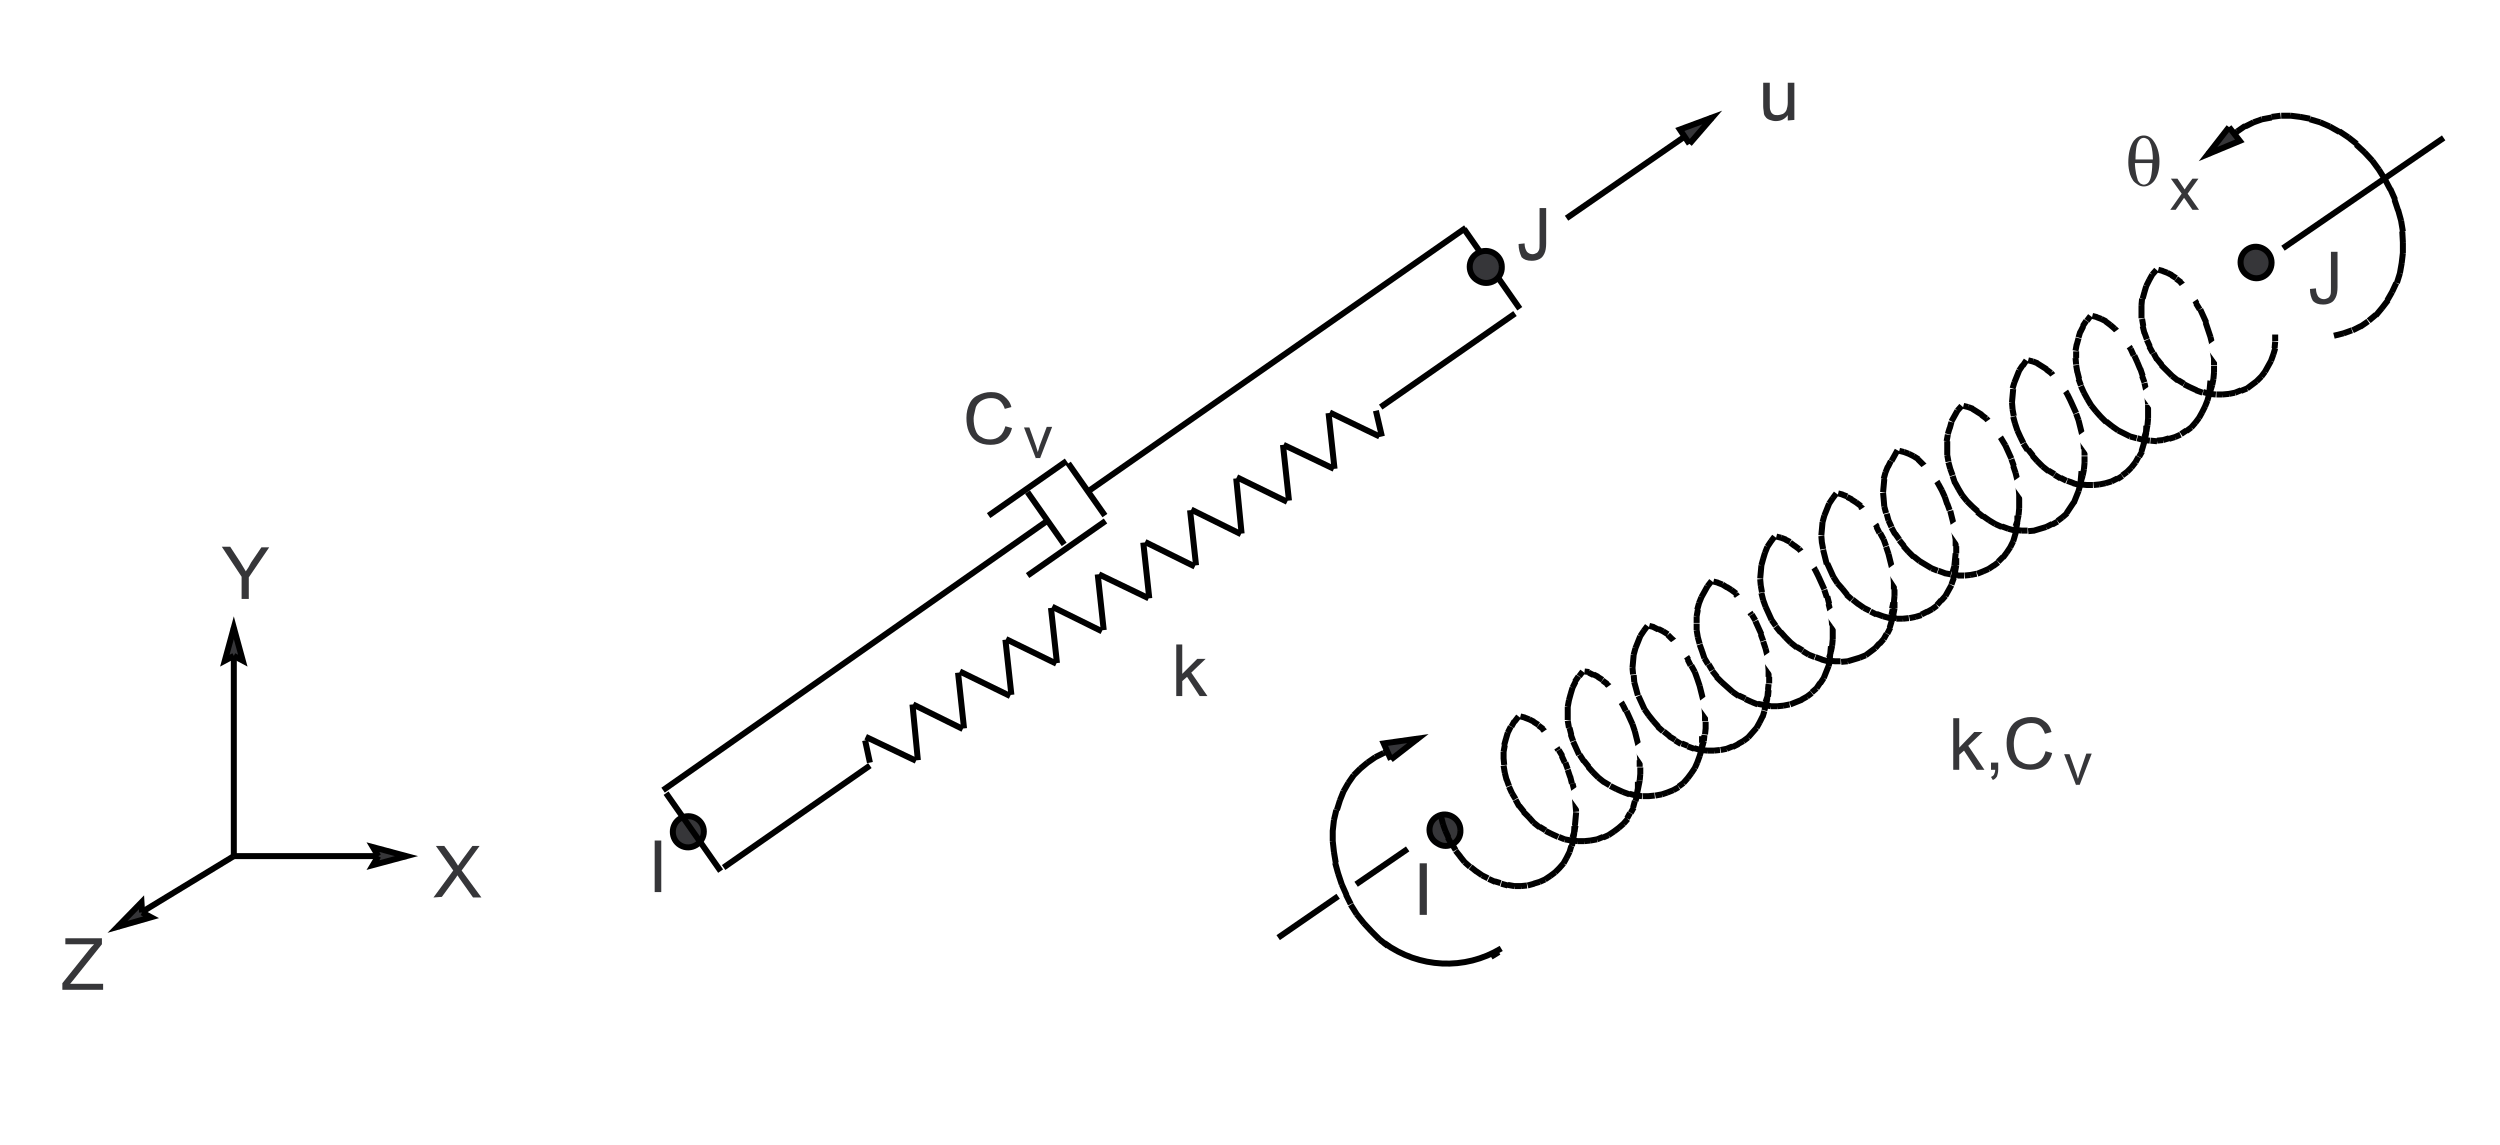 <?xml version="1.0" encoding="utf-8"?>
<!-- Generator: Adobe Illustrator 17.1.0, SVG Export Plug-In . SVG Version: 6.00 Build 0)  -->

<svg version="1.1" id="Layer_1" xmlns="http://www.w3.org/2000/svg" xmlns:xlink="http://www.w3.org/1999/xlink" x="0px" y="0px"
	 width="417px" height="191px" viewBox="97 301 417 191" enable-background="new 97 301 417 191" xml:space="preserve">
<g>
	<rect x="97" y="301" fill="#FFFFFF" width="417" height="191"/>
	<path fill="#363639" stroke="#000000" stroke-miterlimit="10" d="M214.4,439.7c0-2-2.2-3.2-3.9-2.2s-1.7,3.5,0,4.5
		S214.4,441.7,214.4,439.7"/>
	<path fill="none" stroke="#000000" stroke-miterlimit="10" d="M350.5,352.5l-9.3-13.3 M326.5,369.5l1,4.3 M303.3,380.6l8.4,4.1
		 M303.2,380.8l0.9,9.2 M295.7,386l8.3,4.1 M295.5,386.1l1,9.2 M288,391.4l8.3,4.1 M241.3,424.5l0.8,3.7 M318.8,369.8l8.3,4
		 M318.6,369.9l1,9.3 M311.1,375.2l8.4,4 M311,375.2l1,9.3 M272.5,402.2l8.3,4.1 M272.3,402.4l1,9.2 M264.8,407.6l8.4,4.1
		 M264.7,407.7l1,9.2 M257.1,413l8.4,4.1 M287.7,391.5l1,9.3 M280.3,396.8l8.3,4 M280.1,396.8l1,9.3 M241.4,423.9l8.4,4
		 M256.8,413.2l1,9.3 M249.3,418.5l8.3,4.1 M249.2,418.5l0.9,9.3 M242.1,428.7l-24.4,17 M349.7,353.3l-22.4,15.6"/>
	<path fill="#363639" stroke="#000000" stroke-miterlimit="10" d="M347.5,345.5c0-2-2.2-3.3-4-2.3s-1.8,3.6,0,4.6
		C345.3,348.9,347.6,347.6,347.5,345.5"/>
	<path fill="none" stroke="#000000" stroke-miterlimit="10" d="M271.5,388l-63.9,44.8 M341.5,339l-63.2,44.1 M274.9,377.9l-13,9.1
		 M281.3,387l-6.1-8.7 M281.4,387.9l-13,9.1 M274.5,391.8l-6.1-8.7 M217.2,446.3l-9.1-13"/>
	<path fill="#363639" stroke="#000000" stroke-miterlimit="10" d="M340.6,439.5c0-2-2.2-3.3-3.9-2.3c-1.7,1-1.7,3.5,0.1,4.5
		C338.5,442.8,340.7,441.5,340.6,439.5"/>
	<path fill="#363639" stroke="#000000" stroke-miterlimit="10" d="M475.9,344.8c0-2-2.2-3.3-3.9-2.3c-1.7,1-1.7,3.5,0,4.5
		C473.7,348.1,475.9,346.9,475.9,344.8"/>
	<path fill="none" stroke="#000000" stroke-miterlimit="10" d="M327.9,458.3c5.8,4.2,13.4,4.6,19.5,0.9 M337.4,437.3l0.3,1.2
		 M337.7,438.5l0.4,1.1 M338.1,439.6l0.5,1.1 M338.5,440.7l0.6,1.1 M339.2,441.8l0.6,1 M339.8,442.9l0.8,1 M340.5,443.8l0.8,1
		 M341.3,444.8l0.9,0.8 M342.3,445.6l1,0.8 M343.2,446.3l1,0.7 M344.2,447l1,0.5 M345.3,447.6l1.1,0.5 M346.3,448l1,0.3
		 M347.4,448.4l1.1,0.3 M348.5,448.6l1.1,0.2 M349.6,448.8h1.1 M350.7,448.8l1-0.1 M351.8,448.7l1.1-0.3 M352.8,448.4l1-0.3
		 M353.8,448.1l0.9-0.4 M354.7,447.7l0.9-0.6 M355.6,447.1l0.8-0.6 M356.4,446.5l0.8-0.8 M357.1,445.8l0.7-0.8 M357.8,445l0.5-0.9
		 M358.3,444.1l0.5-1 M358.8,443.1l0.3-1 M359.2,442.1l0.2-1.1 M359.4,441l0.2-1.1 M359.6,439.9v-1.1 M457,346l0.8,0.2 M457.7,346.2
		l0.8,0.3 M458.5,346.5l0.8,0.4 M459.2,346.9l0.8,0.5 M460,347.5l0.8,0.6 M460.7,348.1l0.7,0.7 M461.4,348.8l0.7,0.9 M462.1,349.7
		l0.7,0.9 M462.8,350.6l0.6,1 M463.3,351.6l0.6,1 M464,352.6l0.5,1.1 M464.5,353.7l0.5,1.1 M464.9,354.8l0.4,1.2 M465.3,356l0.4,1.2
		 M465.7,357.2l0.3,1.2 M465.9,358.4l0.2,1.2 M466.1,359.6l0.2,1.2 M466.3,360.8v1.1 M466.3,362v1.1 M466.3,363.1l-0.1,1.1
		 M466.2,364.2l-0.2,1 M466,365.2l-0.3,1 M456.7,346l-0.7,0.8 M456,346.8l-0.5,0.9 M455.5,347.7l-0.5,1 M455,348.7l-0.3,1
		 M454.7,349.7l-0.3,1.1 M454.3,350.8l-0.1,1.1 M454.2,351.9v1.2 M454.2,353v1.1 M454.3,354.2l0.2,1.2 M454.4,355.4l0.3,1.2
		 M454.7,356.5l0.4,1.1 M455.1,357.7l0.5,1.1 M455.5,358.8l0.6,1.1 M456.2,359.9l0.6,1.1 M456.8,360.9l0.8,1 M457.5,361.9l0.9,0.9
		 M458.4,362.8l0.9,0.9 M459.3,363.7l1,0.8 M460.3,364.4l1,0.6 M461.3,365.1l1,0.5 M462.3,365.6l1.1,0.5 M463.3,366.1l1.1,0.4
		 M464.5,366.4l1.1,0.3 M465.5,366.7l1.1,0.1 M466.7,366.8h1 M467.7,366.8l1.1-0.1 M468.8,366.7l1-0.2 M469.8,366.5l1-0.4
		 M470.8,366.2l1-0.4 M471.8,365.8l0.8-0.6 M472.6,365.2l0.8-0.6 M473.4,364.6l0.8-0.8 M474.2,363.8l0.6-0.8 M474.8,363l0.5-0.9
		 M475.3,362.1l0.5-0.9 M475.8,361.2l0.4-1.1 M476.2,360.1l0.3-1 M476.4,359.1l0.1-1.1 M476.5,357.9v-1.1 M446,353.7l0.8,0.2
		 M446.7,353.9l0.8,0.3 M447.5,354.2l0.8,0.4 M448.2,354.6l0.8,0.6 M449,355.2l0.7,0.6 M449.7,355.8l0.8,0.8 M450.5,356.5l0.7,0.8
		 M451.2,357.4l0.6,0.9 M451.8,358.3l0.6,0.9 M452.4,359.2l0.5,1.1 M453,360.3l0.5,1.1 M453.5,361.4l0.5,1.2 M454,362.5l0.4,1.2
		 M454.3,363.7l0.4,1.1 M454.7,364.9l0.3,1.3 M455,366.1l0.2,1.2 M455.2,367.3l0.1,1.1 M455.3,368.5v1.2 M455.3,369.7v1.1
		 M455.3,370.8l-0.1,1.1 M455.2,371.9l-0.2,1 M455,372.9l-0.3,1 M445.7,353.7l-0.6,0.8 M445,354.5l-0.6,0.9 M444.5,355.4l-0.5,1
		 M444,356.3l-0.3,1 M443.7,357.4l-0.3,1.1 M443.4,358.4l-0.2,1.1 M443.3,359.6v1.1 M443.2,360.7l0.1,1.1 M443.3,361.9l0.2,1.2
		 M443.5,363l0.3,1.2 M443.7,364.2l0.4,1.1 M444.1,365.4l0.5,1.1 M444.6,366.5l0.6,1.1 M445.2,367.6l0.6,1 M445.8,368.6l0.8,1
		 M446.6,369.6l0.8,0.9 M447.4,370.5l0.9,0.9 M448.3,371.3l1,0.8 M449.3,372.1l1,0.7 M450.3,372.8l1,0.5 M451.3,373.3l1,0.5
		 M452.3,373.8l1.1,0.3 M453.5,374.1l1.1,0.3 M454.5,374.4l1.1,0.1 M455.7,374.5l1.1,0.1 M456.8,374.5l1-0.1 M457.8,374.4l1-0.3
		 M458.8,374.2l1-0.3 M459.8,373.9l0.9-0.4 M460.8,373.4l0.9-0.6 M461.7,372.9l0.8-0.6 M462.5,372.3l0.7-0.8 M463.2,371.5l0.6-0.8
		 M463.8,370.7l0.5-0.9 M464.3,369.8l0.5-1 M464.8,368.8l0.4-1 M465.2,367.8l0.3-1.1 M465.5,366.7l0.1-1.1 M465.6,365.6l0.1-1.1
		 M435.3,361.1l0.8,0.2 M436.1,361.3l0.8,0.3 M436.8,361.6l0.8,0.5 M437.6,362.1l0.8,0.5 M438.3,362.6l0.8,0.6 M439.1,363.2l0.7,0.8
		 M439.8,364l0.7,0.8 M440.5,364.8l0.7,0.9 M441.2,365.7l0.6,1 M441.8,366.7l0.5,1 M442.3,367.7l0.5,1.1 M442.8,368.8l0.5,1.1
		 M443.3,370l0.4,1.1 M443.7,371.1l0.3,1.2 M444,372.3l0.3,1.2 M444.3,373.5l0.2,1.2 M444.5,374.7l0.1,1.2 M444.7,375.9v1.1
		 M444.7,377.1v1.1 M444.7,378.2l-0.1,1.1 M444.6,379.3l-0.2,1 M444.4,380.3l-0.3,1 M435,361.1l-0.6,0.9 M434.4,361.9l-0.6,0.9
		 M433.8,362.8l-0.4,1 M433.4,363.8l-0.4,1 M433,364.8l-0.3,1 M432.8,365.9l-0.1,1.1 M432.7,367l-0.1,1.1 M432.6,368.1l0.1,1.2
		 M432.7,369.3l0.2,1.1 M432.8,370.5l0.3,1.1 M433.1,371.6l0.4,1.2 M433.5,372.8l0.5,1.1 M434,373.9l0.5,1 M434.5,375l0.7,1.1
		 M435.3,376l0.8,1 M436,377l0.8,0.9 M436.8,377.9l0.9,0.9 M437.7,378.8l1,0.8 M438.7,379.5l1,0.6 M439.7,380.2l1,0.6 M440.7,380.7
		l1,0.5 M441.8,381.2l1.1,0.4 M442.8,381.6l1.1,0.3 M444,381.8l1.1,0.1 M445,381.9h1.1"/>
	<path fill="none" stroke="#000000" stroke-miterlimit="10" d="M446.2,381.9l1-0.1 M447.2,381.8l1-0.2 M448.2,381.6l1-0.3
		 M449.2,381.3l1-0.5 M450.2,380.9l0.8-0.5 M451,380.3l0.8-0.6 M451.8,379.7l0.7-0.7 M452.5,379l0.7-0.9 M453.2,378.1l0.5-0.9
		 M453.8,377.2l0.5-0.9 M454.2,376.3l0.3-1 M454.5,375.3l0.3-1.1 M454.8,374.2l0.2-1.1 M455,373.1V372 M424.5,368.7l0.8,0.2
		 M425.3,368.9l0.8,0.3 M426,369.2l0.8,0.5 M426.8,369.7l0.8,0.5 M427.5,370.2l0.8,0.6 M428.3,370.8l0.7,0.8 M429,371.6l0.7,0.8
		 M429.7,372.4l0.6,1 M430.3,373.3l0.6,1 M430.9,374.3l0.6,1 M431.5,375.3l0.5,1.1 M432,376.4l0.5,1.1 M432.5,377.6l0.4,1.1
		 M432.8,378.7l0.4,1.2 M433.2,379.9l0.3,1.2 M433.5,381.1l0.2,1.2 M433.7,382.3l0.1,1.2 M433.8,383.5v1.2 M433.8,384.7v1.1
		 M433.8,385.8l-0.1,1.1 M433.7,386.9l-0.2,1 M433.5,387.9l-0.3,0.9 M424.2,368.7l-0.7,0.8 M423.5,369.5l-0.5,0.9 M423,370.4
		l-0.5,0.9 M422.5,371.4l-0.3,1.1 M422.2,372.4l-0.3,1 M421.9,373.5l-0.2,1.1 M421.8,374.6v1.1 M421.8,375.7v1.2 M421.8,376.9
		l0.2,1.1 M422,378.1l0.3,1.1 M422.3,379.2l0.4,1.1 M422.7,380.4l0.4,1.2 M423.1,381.5l0.6,1.1 M423.7,382.6l0.6,1 M424.3,383.6
		l0.8,1 M425.1,384.6l0.9,0.9 M426,385.5l0.9,0.8 M426.8,386.4l1,0.8 M427.8,387.1l1,0.7 M428.8,387.8l1,0.6 M429.8,388.4l1.1,0.5
		 M430.9,388.8l1.1,0.4 M432,389.2l1.1,0.3 M433.1,389.4l1.1,0.1 M434.2,389.5h1 M435.3,389.6l1.1-0.1 M436.3,389.5l1-0.3
		 M437.3,389.2l1-0.3 M438.3,388.9l1-0.5 M439.3,388.5l0.9-0.5 M440.2,387.9l0.8-0.6 M441,387.3l0.8-0.7 M441.7,386.6l0.6-0.9
		 M442.3,385.7l0.6-0.9 M442.9,384.9l0.4-1 M443.3,383.9l0.4-1 M443.7,382.9l0.3-1.1 M444,381.8l0.1-1.1 M444.1,380.7l0.1-1.1
		 M413.8,376.2l0.8,0.2 M414.6,376.4l0.8,0.3 M415.4,376.7l0.8,0.4 M416.2,377.1l0.8,0.5 M416.9,377.6l0.7,0.7 M417.6,378.3l0.8,0.8
		 M418.3,379l0.7,0.8 M419,379.8l0.7,0.9 M419.7,380.7l0.6,1 M420.3,381.7l0.6,1.1 M420.9,382.8l0.5,1.1 M421.4,383.9l0.4,1.2
		 M421.8,385l0.4,1.1 M422.3,386.2l0.3,1.2 M422.6,387.4l0.3,1.2 M422.8,388.6l0.2,1.2 M423,389.8l0.2,1.2 M423.2,391v1.1
		 M423.3,392.1v1.2 M423.2,393.3l-0.1,1 M423.1,394.3l-0.1,1 M423,395.4l-0.3,1 M413.5,376.1L413,377 M413,377l-0.5,0.9
		 M412.4,377.9l-0.5,1 M411.9,378.8l-0.4,1 M411.5,379.8l-0.3,1.1 M411.3,380.9l-0.1,1.1 M411.2,382l-0.1,1.1 M411.1,383.2l0.1,1.1
		 M411.2,384.3l0.1,1.2 M411.3,385.5l0.3,1.1 M411.7,386.7l0.3,1.1 M412,387.8l0.5,1.1 M412.5,389l0.6,1.1 M413.1,390l0.7,1
		 M413.8,391.1l0.8,1 M414.5,392.1l0.8,0.9 M415.3,393l0.9,0.9 M416.2,393.8l1,0.8 M417.2,394.6l1,0.6 M418.2,395.2l1,0.6
		 M419.2,395.8l1,0.4 M420.3,396.2l1.1,0.4 M421.3,396.6l1.1,0.2 M422.5,396.8l1.1,0.1 M423.5,397h1.1 M424.7,397l1-0.1
		 M425.7,396.9l1-0.2 M426.8,396.7l1-0.4 M427.8,396.3l0.9-0.4 M428.7,395.9l0.9-0.6 M429.5,395.4l0.8-0.6 M430.3,394.7l0.8-0.8
		 M431.1,394l0.6-0.8 M431.7,393.2l0.6-0.9 M432.3,392.3l0.5-1 M432.8,391.3l0.3-1 M433.1,390.3l0.3-1.1 M433.3,389.2l0.2-1.1
		 M433.5,388.1V387 M403.6,383.3l0.8,0.2 M404.3,383.5l0.8,0.3 M405.1,383.9l0.8,0.4 M405.8,384.3l0.8,0.5 M406.6,384.8l0.8,0.6
		 M407.3,385.5l0.8,0.7 M408.1,386.2l0.7,0.9 M408.8,387l0.7,0.9 M409.5,387.9l0.6,1 M410,388.9l0.5,1 M410.6,389.9l0.6,1.1
		 M411.2,391l0.4,1.1 M411.6,392.2l0.4,1.2 M412,393.4l0.3,1.2 M412.3,394.6l0.3,1.2 M412.6,395.8l0.2,1.2 M412.8,397l0.1,1.2
		 M412.9,398.2v1.1 M413,399.3v1.1 M413,400.4l-0.1,1.1 M412.8,401.5l-0.2,1 M412.7,402.6l-0.2,1 M403.3,383.3l-0.6,0.8
		 M402.7,384.1l-0.6,0.9 M402.1,385l-0.4,1 M401.7,386l-0.4,1 M401.3,387l-0.3,1.1 M401,388.1l-0.1,1.1 M400.9,389.2l-0.1,1.1
		 M400.8,390.4l0.1,1.2 M400.9,391.5l0.2,1.1 M401.1,392.7l0.3,1.2 M401.4,393.9l0.3,1.2 M401.8,395l0.5,1.1 M402.3,396.1l0.5,1.1
		 M402.8,397.2l0.7,1.1 M403.5,398.3l0.8,0.9 M404.3,399.2l0.8,1 M405,400.2l0.9,0.8 M406,401l1,0.8 M406.9,401.7l1,0.7
		 M407.9,402.4l1,0.5 M409,403l1,0.5 M410,403.4l1.1,0.4 M411.1,403.8l1.1,0.3 M412.2,404l1.1,0.1 M413.3,404.2h1.1 M414.4,404.2
		l1-0.1 M415.5,404.1l1-0.2 M416.5,403.9l1-0.3 M417.5,403.5l1-0.5 M418.4,403.1l0.9-0.5 M419.3,402.6l0.8-0.6 M420.1,401.9l0.7-0.8
		 M420.8,401.2l0.7-0.8 M421.5,400.4l0.5-0.9 M422,399.5l0.5-0.9 M422.5,398.5l0.4-1.1 M422.8,397.5l0.3-1 M423.1,396.4l0.2-1.1
		 M423.3,395.3v-1.2 M393.3,390.5l0.8,0.2 M394.1,390.7l0.8,0.3 M394.8,391l0.8,0.4"/>
	<path fill="none" stroke="#000000" stroke-miterlimit="10" d="M395.6,391.5l0.8,0.6 M396.3,392l0.8,0.6 M397.1,392.6l0.7,0.8
		 M397.8,393.4l0.7,0.8 M398.5,394.2l0.7,0.9 M399.2,395.1l0.6,1 M399.8,396.1l0.5,1 M400.3,397.1l0.5,1.1 M400.8,398.2l0.5,1.1
		 M401.3,399.4l0.4,1.2 M401.8,400.5l0.3,1.2 M402,401.7l0.3,1.2 M402.3,402.9l0.2,1.3 M402.5,404.2l0.1,1.1 M402.7,405.3v1.2
		 M402.7,406.5v1.1 M402.7,407.6l-0.1,1.1 M402.6,408.7l-0.2,1 M402.4,409.7l-0.3,1 M393,390.5l-0.6,0.8 M392.4,391.3l-0.6,0.9
		 M391.8,392.2l-0.4,1 M391.4,393.2l-0.3,1 M391.1,394.2l-0.3,1.1 M390.8,395.3l-0.1,1.1 M390.7,396.4l-0.1,1.1 M390.6,397.6
		l0.1,1.1 M390.7,398.7l0.2,1.1 M390.8,399.9l0.3,1.2 M391.1,401.1l0.4,1.1 M391.5,402.2l0.5,1.1 M392,403.3l0.5,1.1 M392.5,404.4
		l0.7,1 M393.2,405.5l0.8,1 M394,406.4l0.8,0.9 M394.8,407.3l0.9,0.9 M395.7,408.2l1,0.8 M396.7,408.9l1,0.6 M397.7,409.6l1,0.6
		 M398.7,410.2l1,0.4 M399.8,410.6l1.1,0.4 M400.8,411l1.1,0.3 M402,411.2l1.1,0.1 M403,411.3h1 M404.1,411.4l1.1-0.1 M405.2,411.3
		l1-0.3 M406.2,411l1-0.3 M407.2,410.7l1-0.4 M408.2,410.3l0.8-0.6 M409,409.7l0.8-0.6 M409.8,409.1l0.7-0.8 M410.5,408.4l0.7-0.8
		 M411.2,407.6l0.5-0.9 M411.8,406.7l0.5-1 M412.2,405.7l0.3-1 M412.5,404.7l0.3-1.1 M412.8,403.6l0.2-1.1 M413,402.5v-1.1
		 M382.8,398l0.8,0.2 M383.5,398.2l0.8,0.3 M384.3,398.5l0.8,0.5 M385,398.9l0.8,0.5 M385.8,399.4l0.8,0.6 M386.5,400.1l0.7,0.8
		 M387.2,400.8l0.7,0.8 M387.9,401.6l0.6,0.9 M388.5,402.5l0.6,1 M389.2,403.5l0.6,1 M389.8,404.6l0.5,1.1 M390.3,405.7l0.5,1.1
		 M390.7,406.8l0.4,1.1 M391.1,408l0.4,1.2 M391.5,409.2l0.3,1.2 M391.7,410.4l0.2,1.2 M391.9,411.6l0.1,1.2 M392,412.8v1.1
		 M392.1,413.9v1.1 M392,415.1l-0.1,1 M392,416.1l-0.1,1.1 M391.8,417.2l-0.3,0.9 M382.5,397.9l-0.7,0.9 M381.8,398.8l-0.5,0.9
		 M381.3,399.7l-0.5,0.9 M380.8,400.6l-0.4,1 M380.4,401.6l-0.3,1.1 M380.2,402.7l-0.2,1.1 M380,403.8v1.1 M380,405v1.1 M380,406.1
		l0.2,1.2 M380.2,407.3l0.3,1.1 M380.5,408.5l0.4,1.1 M380.9,409.6l0.4,1.2 M381.3,410.8l0.6,1 M382,411.8l0.6,1 M382.6,412.9l0.8,1
		 M383.3,413.9l0.9,0.9 M384.2,414.8l0.9,0.8 M385.1,415.6l0.9,0.8 M386,416.4l1,0.7 M387,417l1.1,0.5 M388.1,417.6l1.1,0.5
		 M389.2,418.1l1,0.4 M390.2,418.4l1.1,0.2 M391.3,418.6l1.1,0.2 M392.4,418.8h1.1 M393.5,418.8l1-0.1 M394.5,418.7l1-0.2
		 M395.6,418.5l1-0.4 M396.6,418.1l1-0.4 M397.5,417.7l0.9-0.5 M398.4,417.2l0.8-0.6 M399.2,416.5l0.8-0.7 M400,415.8l0.6-0.9
		 M400.6,415l0.6-0.9 M401.2,414.1l0.4-1 M401.6,413.1l0.4-1 M402,412.1l0.3-1 M402.2,411l0.1-1.1 M402.3,409.9l0.1-1.1
		 M372.1,405.4l0.8,0.2 M372.8,405.6l0.8,0.4 M373.6,405.9l0.8,0.4 M374.4,406.3l0.8,0.5 M375.2,406.9l0.7,0.7 M375.8,407.5l0.8,0.7
		 M376.6,408.2l0.7,0.9 M377.3,409.1l0.7,0.9 M378,410l0.6,1 M378.5,411l0.5,1 M379.1,412l0.6,1.1 M379.7,413.1l0.4,1.1
		 M380.1,414.2l0.4,1.2 M380.5,415.4l0.3,1.2 M380.8,416.6l0.3,1.2 M381.1,417.8l0.2,1.2 M381.3,419l0.1,1.2 M381.4,420.2v1.1
		 M381.5,421.4v1.2 M381.5,422.5l-0.1,1 M381.3,423.6l-0.1,1 M381.2,424.6l-0.3,1 M371.8,405.4l-0.6,0.8 M371.2,406.2l-0.6,0.9
		 M370.6,407.1l-0.4,1 M370.2,408.1l-0.4,1 M369.8,409.1l-0.3,1.1 M369.5,410.2l-0.1,1.1 M369.4,411.3l-0.1,1.1 M369.3,412.4
		l0.1,1.1 M369.5,413.6l0.1,1.2 M369.6,414.8l0.3,1.1 M369.9,415.9l0.3,1.1 M370.3,417.1l0.5,1.1 M370.8,418.2l0.5,1.1 M371.3,419.3
		l0.7,1 M372,420.3l0.8,1 M372.8,421.3l0.8,0.9 M373.5,422.2l0.9,0.8 M374.5,423l1,0.8 M375.4,423.8l1,0.6 M376.4,424.5l1,0.6
		 M377.5,425l1,0.4 M378.5,425.5l1.1,0.4 M379.6,425.8l1.1,0.3 M380.7,426.1l1.1,0.1 M381.8,426.2h1.1 M382.9,426.2l1-0.1
		 M384,426.1l1-0.2 M385,425.9l1-0.4 M386,425.6l1-0.5 M386.9,425.1l0.9-0.5 M387.8,424.6l0.8-0.6 M388.6,424l0.7-0.8 M389.3,423.2
		l0.7-0.8 M390,422.4l0.5-0.9 M390.5,421.5l0.5-1 M391,420.6l0.3-1 M391.3,419.5l0.3-1.1 M391.6,418.5l0.2-1.1 M391.8,417.3l0.1-1.1
		 M361.3,413l0.8,0.1 M362,413.2l0.8,0.4 M362.8,413.5l0.8,0.4 M363.5,413.9l0.8,0.5 M364.3,414.5l0.8,0.6 M365,415.1l0.8,0.7
		 M365.8,415.8l0.7,0.9 M366.4,416.7l0.7,0.9 M367.1,417.6l0.6,1 M367.7,418.6l0.5,1 M368.3,419.6l0.5,1.1 M368.8,420.7l0.5,1.1
		 M369.3,421.8l0.4,1.2 M369.7,423l0.3,1.2 M370,424.2l0.3,1.2 M370.3,425.4l0.2,1.2 M370.5,426.6l0.1,1.2 M370.5,427.8v1.1
		 M370.6,429v1.1 M370.6,430.1l-0.1,1.1"/>
	<path fill="none" stroke="#000000" stroke-miterlimit="10" d="M370.5,431.2l-0.2,1 M370.3,432.2l-0.2,1 M361,413l-0.6,0.8
		 M360.3,413.8l-0.6,0.9 M359.8,414.7l-0.5,1 M359.3,415.7l-0.3,1 M359,416.7l-0.3,1.1 M358.7,417.8l-0.2,1.1 M358.5,418.9v1.2
		 M358.5,420v1.1 M358.5,421.2l0.2,1.2 M358.8,422.4l0.3,1.2 M359,423.5l0.4,1.1 M359.4,424.7l0.5,1.1 M359.9,425.8l0.5,1.1
		 M360.5,426.9l0.7,1.1 M361.2,427.9l0.8,1 M361.9,428.9l0.8,0.9 M362.7,429.8l0.9,0.9 M363.6,430.7l1,0.8 M364.5,431.4l1,0.6
		 M365.6,432.1l1,0.5 M366.6,432.6l1.1,0.5 M367.7,433.1l1.1,0.4 M368.8,433.4l1.1,0.3 M369.8,433.7l1.1,0.1 M371,433.8h1.1
		 M372,433.8l1-0.1 M373.1,433.7l1.1-0.2 M374.2,433.5l0.9-0.3 M375.1,433.2l1-0.4 M376.1,432.8l0.9-0.5 M377,432.2l0.8-0.6
		 M377.8,431.6l0.7-0.8 M378.5,430.8l0.6-0.8 M379.1,430l0.6-0.9 M379.7,429.1l0.4-0.9 M380.1,428.2l0.4-1.1 M380.5,427.1l0.3-1
		 M380.8,426.1l0.2-1.1 M380.9,424.9v-1.1 M350.6,420.5l0.8,0.2 M351.3,420.7l0.8,0.3 M352.1,421l0.8,0.4 M352.8,421.4l0.8,0.5
		 M353.6,422l0.8,0.6 M354.3,422.6l0.7,0.8 M355,423.4l0.7,0.8 M355.7,424.2l0.6,0.9 M356.3,425.1l0.6,1 M357,426.1l0.6,1
		 M357.5,427.1l0.5,1.1 M358.1,428.2l0.4,1.1 M358.5,429.4l0.4,1.2 M358.9,430.5l0.3,1.2 M359.3,431.7l0.3,1.2 M359.5,432.9l0.2,1.2
		 M359.7,434.1l0.1,1.2 M359.8,435.3l0.1,1.1 M359.9,436.5l-0.1,1.1 M359.8,437.6l-0.1,1.1 M359.8,438.7l-0.2,1 M359.6,439.7l-0.3,1
		 M350.3,420.5l-0.7,0.9 M349.6,421.3l-0.5,0.9 M349,422.2l-0.5,1 M348.5,423.2l-0.3,1 M348.2,424.2l-0.3,1.1 M348,425.3l-0.2,1.1
		 M347.8,426.4v1.2 M347.8,427.5l0.1,1.1 M347.8,428.7l0.2,1.2 M348,429.9l0.3,1.2 M348.3,431l0.4,1.1 M348.7,432.2l0.5,1.1
		 M349.2,433.3l0.6,1 M349.8,434.4l0.6,1.1 M350.4,435.4l0.8,1 M351.1,436.4l0.9,0.9 M352,437.3l0.8,0.9 M352.8,438.2l1,0.8
		 M353.8,438.9l1,0.6 M354.8,439.6l1,0.5 M355.8,440.1l1.1,0.5 M357,440.6l1,0.4 M358,441l1.1,0.2 M359.1,441.2l1.1,0.1
		 M360.2,441.3h1.1 M361.3,441.3l1-0.1 M362.3,441.2l1.1-0.2 M363.4,441l1-0.4 M364.4,440.7l0.9-0.4 M365.3,440.3l0.9-0.6
		 M366.2,439.7l0.8-0.6 M367,439.1l0.8-0.7 M367.8,438.4l0.7-0.8 M368.4,437.5l0.5-0.9 M369,436.6l0.5-0.9 M369.4,435.7l0.3-1.1
		 M369.8,434.6l0.3-1 M370,433.6l0.2-1.1 M370.2,432.5v-1.1 M468,325.1l1-1.1 M469,323.9l1.2-1 M470.2,322.9l1.3-0.9 M471.5,322.1
		l1.4-0.7 M472.9,321.4l1.4-0.5 M474.3,320.9l1.6-0.3 M475.9,320.5l1.5-0.2 M477.5,320.3h1.6 M479.1,320.3l1.6,0.2 M480.7,320.5
		l1.6,0.3 M482.3,320.9l1.7,0.5 M484,321.4l1.6,0.7 M485.6,322.1l1.6,0.9 M487.2,322.9l1.5,1 M488.7,323.9l1.4,1.1 M490,325.1
		l1.4,1.3 M491.4,326.4l1.3,1.4 M492.7,327.8l1.1,1.5 M493.8,329.3l1,1.6 M494.8,330.9l0.9,1.7 M495.7,332.5l0.8,1.8 M496.4,334.3
		l0.6,1.8 M497,336l0.5,1.8 M497.5,337.8l0.3,1.8 M497.7,339.6l0.1,1.8 M497.8,341.4v1.8 M497.8,343.2l-0.2,1.7 M497.6,344.9
		l-0.3,1.7 M497.3,346.6l-0.5,1.6 M496.7,348.2l-0.7,1.5 M496,349.7l-0.8,1.4 M495.3,351.1l-1,1.3 M494.3,352.4l-1,1.2 M493.3,353.5
		l-1.2,1 M492,354.6l-1.3,0.9 M490.8,355.4l-1.4,0.7 M489.3,356.1l-1.4,0.5 M487.9,356.6l-1.6,0.4 M330.8,425.7l-1.5,0.4
		 M329.3,426.1l-1.5,0.5 M327.8,426.6l-1.4,0.7 M326.4,427.3l-1.3,0.9 M325.1,428.2l-1.2,1 M323.9,429.2l-1.1,1.1 M322.8,430.3
		l-0.9,1.3 M321.9,431.6l-0.8,1.4 M321.1,433l-0.6,1.5 M320.5,434.5l-0.5,1.6 M319.9,436.1l-0.4,1.7 M319.5,437.8l-0.2,1.8
		 M319.3,439.5v1.8 M319.3,441.3l0.2,1.8 M319.5,443.1l0.3,1.8 M319.7,444.9l0.5,1.8 M320.2,446.7l0.6,1.8 M320.8,448.5l0.8,1.8
		 M321.5,450.2l0.8,1.6 M322.3,451.9l1,1.6 M323.3,453.5l1.2,1.5 M324.5,455l1.3,1.4 M325.8,456.4l1.3,1.3 M327.1,457.7l1.4,1.1"/>
	<polyline fill="#FFFFFF" points="353.2,423.9 355.5,422.3 357.5,425.2 355.2,426.7 353.2,423.9 	"/>
	<polyline fill="#FFFFFF" points="358.5,433.3 360.8,431.7 362.8,434.5 360.5,436.1 358.5,433.3 	"/>
	<polyline fill="#FFFFFF" points="364,416.4 366.2,414.8 368.2,417.6 365.9,419.2 364,416.4 	"/>
	<polyline fill="#FFFFFF" points="369.3,425.8 371.5,424.2 373.5,427 371.2,428.6 369.3,425.8 	"/>
	<polyline fill="#FFFFFF" points="374.8,408.8 377,407.2 379.1,410 376.8,411.6 374.8,408.8 	"/>
	<polyline fill="#FFFFFF" points="380.1,418.2 382.3,416.6 384.3,419.4 382.1,421 380.1,418.2 	"/>
	<polyline fill="#FFFFFF" points="385.4,401.4 387.7,399.8 389.7,402.6 387.4,404.2 385.4,401.4 	"/>
	<polyline fill="#FFFFFF" points="390.7,410.8 393,409.2 395,412 392.7,413.6 390.7,410.8 	"/>
	<polyline fill="#FFFFFF" points="396,393.9 398.3,392.3 400.3,395.2 398,396.8 396,393.9 	"/>
	<polyline fill="#FFFFFF" points="401.3,403.3 403.6,401.7 405.5,404.6 403.3,406.1 401.3,403.3 	"/>
	<polyline fill="#FFFFFF" points="406.3,386.7 408.5,385.2 410.5,388 408.3,389.6 406.3,386.7 	"/>
	<polyline fill="#FFFFFF" points="411.6,396.1 413.8,394.5 415.8,397.4 413.5,399 411.6,396.1 	"/>
	<polyline fill="#FFFFFF" points="416.5,379.6 418.8,378 420.8,380.8 418.5,382.4 416.5,379.6 	"/>
	<polyline fill="#FFFFFF" points="421.8,388.9 424.1,387.4 426.1,390.2 423.8,391.8 421.8,388.9 	"/>
	<polyline fill="#FFFFFF" points="427.2,372.1 429.5,370.5 431.4,373.4 429.2,375 427.2,372.1 	"/>
	<polyline fill="#FFFFFF" points="432.5,381.5 434.8,379.9 436.7,382.8 434.5,384.3 432.5,381.5 	"/>
	<polyline fill="#FFFFFF" points="438,364.5 440.3,362.9 442.2,365.8 440,367.4 438,364.5 	"/>
	<polyline fill="#FFFFFF" points="443.3,373.9 445.6,372.3 447.5,375.2 445.3,376.7 443.3,373.9 	"/>
	<polyline fill="#FFFFFF" points="448.7,357.1 450.9,355.5 452.9,358.3 450.6,359.9 448.7,357.1 	"/>
	<polyline fill="#FFFFFF" points="454,366.5 456.2,364.9 458.2,367.7 456,369.3 454,366.5 	"/>
	<polyline fill="#FFFFFF" points="459.6,349.4 461.9,347.8 463.8,350.7 461.6,352.2 459.6,349.4 	"/>
	<polyline fill="#FFFFFF" points="464.9,358.8 467.2,357.2 469.2,360 466.9,361.6 464.9,358.8 	"/>
	<path fill="#363639" d="M482.3,349.2l1-0.1c0,0.7,0.2,1.1,0.4,1.4c0.2,0.2,0.5,0.4,0.9,0.4c0.3,0,0.5-0.1,0.7-0.2s0.3-0.3,0.4-0.5
		s0.1-0.6,0.1-1.1V343h1.1v5.9c0,0.7-0.1,1.3-0.3,1.7c-0.2,0.4-0.4,0.7-0.8,0.9c-0.4,0.2-0.8,0.3-1.3,0.3c-0.8,0-1.3-0.2-1.7-0.6
		C482.5,350.7,482.3,350,482.3,349.2L482.3,349.2z"/>
	<polygon fill="#363639" points="333.8,453.6 333.8,445 335,445 335,453.6 	"/>
	<line fill="none" stroke="#000000" stroke-miterlimit="10" x1="465.3" y1="326.7" x2="469.2" y2="323.7"/>
	<polyline fill="#363639" stroke="#000000" stroke-miterlimit="10" points="468.8,322.2 470.6,324.5 465.3,326.7 468.8,322.2 	"/>
	<path fill="none" stroke="#000000" stroke-miterlimit="10" d="M345.7,460.6l1.3-0.8 M333.5,424.2l-4.5,1.9"/>
	<polyline fill="#363639" stroke="#000000" stroke-miterlimit="10" points="329,427.7 327.8,425 333.5,424.2 329,427.7 	"/>
	<path fill="none" stroke="#000000" stroke-miterlimit="10" d="M477.8,342.4l26.8-18.4 M323.2,448.5l8.6-5.9 M310.2,457.4l10-6.9
		 M382.6,320.6l-24.3,16.8"/>
	<polyline fill="#363639" stroke="#000000" stroke-miterlimit="10" points="378.8,325 377.2,322.6 382.6,320.6 378.8,325 	"/>
	<path fill="#363639" d="M395.2,321.1v-0.9c-0.5,0.7-1.2,1-2,1c-0.4,0-0.7-0.1-1-0.2s-0.6-0.3-0.7-0.5c-0.2-0.2-0.3-0.5-0.3-0.8
		c0-0.2-0.1-0.5-0.1-1v-3.9h1.1v3.5c0,0.6,0,0.9,0.1,1.1c0.1,0.3,0.2,0.5,0.4,0.6c0.2,0.2,0.5,0.2,0.8,0.2s0.6-0.1,0.9-0.2
		c0.3-0.2,0.5-0.4,0.6-0.7c0.1-0.3,0.2-0.7,0.2-1.2v-3.3h1.1v6.2L395.2,321.1L395.2,321.1z"/>
	<polygon fill="#363639" points="206.2,449.8 206.2,441.2 207.3,441.2 207.3,449.8 	"/>
	<polygon fill="#363639" points="293.2,417.1 293.2,408.5 294.2,408.5 294.2,413.4 296.7,410.9 298.1,410.9 295.7,413.2 
		298.4,417.1 297.1,417.1 295,413.9 294.2,414.6 294.2,417.1 	"/>
	<path fill="#363639" d="M350.3,341.7l1-0.1c0,0.7,0.2,1.1,0.4,1.4c0.2,0.2,0.5,0.4,0.9,0.4c0.3,0,0.5-0.1,0.7-0.2s0.3-0.3,0.4-0.5
		s0.1-0.6,0.1-1.1v-5.9h1.1v5.9c0,0.7-0.1,1.3-0.3,1.7c-0.2,0.4-0.4,0.7-0.8,0.9c-0.4,0.2-0.8,0.3-1.3,0.3c-0.8,0-1.3-0.2-1.7-0.6
		C350.5,343.2,350.3,342.6,350.3,341.7L350.3,341.7z"/>
	<polygon fill="#363639" points="422.8,429.4 422.8,420.8 423.8,420.8 423.8,425.7 426.3,423.1 427.7,423.1 425.3,425.4 428,429.4 
		426.7,429.4 424.6,426.2 423.8,426.9 423.8,429.4 	"/>
	<path fill="#363639" d="M429.1,429.4v-1.2h1.2v1.2c0,0.4-0.1,0.8-0.2,1.1c-0.2,0.3-0.4,0.5-0.7,0.6l-0.3-0.5
		c0.2-0.1,0.4-0.2,0.5-0.4c0.1-0.2,0.2-0.5,0.2-0.8L429.1,429.4L429.1,429.4z"/>
	<path fill="#363639" d="M438.2,426.3l1.1,0.3c-0.2,0.9-0.7,1.7-1.3,2.1c-0.6,0.5-1.4,0.7-2.3,0.7s-1.7-0.2-2.3-0.6
		c-0.6-0.4-1-0.9-1.3-1.6s-0.4-1.5-0.4-2.3c0-0.9,0.2-1.7,0.5-2.3s0.8-1.2,1.5-1.5c0.6-0.3,1.3-0.5,2.1-0.5c0.9,0,1.6,0.2,2.2,0.7
		c0.6,0.4,1,1,1.2,1.8l-1.1,0.3c-0.2-0.6-0.5-1.1-0.9-1.4s-0.9-0.4-1.4-0.4c-0.7,0-1.2,0.2-1.7,0.5c-0.4,0.3-0.8,0.7-0.9,1.3
		c-0.2,0.5-0.3,1.1-0.3,1.6c0,0.7,0.1,1.4,0.3,1.9c0.2,0.6,0.5,1,1,1.2c0.4,0.3,0.9,0.4,1.5,0.4s1.2-0.2,1.6-0.6
		C437.7,427.6,438,427.1,438.2,426.3L438.2,426.3z"/>
	<path fill="#363639" d="M264.7,372.1l1.1,0.3c-0.2,0.9-0.7,1.7-1.3,2.1c-0.6,0.5-1.4,0.7-2.3,0.7s-1.7-0.2-2.3-0.6
		c-0.6-0.4-1-0.9-1.3-1.6s-0.4-1.5-0.4-2.3c0-0.9,0.2-1.7,0.5-2.3c0.3-0.7,0.8-1.2,1.5-1.5c0.6-0.3,1.3-0.5,2.1-0.5
		c0.9,0,1.6,0.2,2.2,0.7s1,1,1.2,1.8l-1.1,0.3c-0.2-0.6-0.5-1.1-0.9-1.4s-0.9-0.4-1.4-0.4c-0.7,0-1.2,0.2-1.7,0.5
		c-0.4,0.3-0.8,0.7-0.9,1.3s-0.3,1.1-0.3,1.6c0,0.7,0.1,1.4,0.3,1.9c0.2,0.6,0.5,1,1,1.2c0.4,0.3,0.9,0.4,1.5,0.4s1.2-0.2,1.6-0.6
		C264.2,373.4,264.5,372.8,264.7,372.1L264.7,372.1z"/>
	<line fill="none" stroke="#000000" stroke-miterlimit="10" x1="136" y1="405.7" x2="136" y2="443.8"/>
	<polyline fill="#363639" stroke="#000000" stroke-miterlimit="10" points="136,410.4 136,410.4 134.5,411.2 136,405.7 137.5,411.2 
		136,410.4 	"/>
	<line fill="none" stroke="#000000" stroke-miterlimit="10" x1="164.8" y1="443.8" x2="136" y2="443.8"/>
	<polyline fill="#363639" stroke="#000000" stroke-miterlimit="10" points="160.1,443.8 160.1,443.8 159.2,442.3 164.8,443.8 
		159.2,445.3 160.1,443.8 	"/>
	<line fill="none" stroke="#000000" stroke-miterlimit="10" x1="116.6" y1="455.6" x2="136" y2="443.8"/>
	<polyline fill="#363639" stroke="#000000" stroke-miterlimit="10" points="120.7,453.2 120.7,453.2 122.2,454 116.6,455.6 
		120.6,451.5 120.7,453.2 	"/>
	<path fill="#363639" d="M137.3,400.8v-3.6l-3.3-5h1.4l1.7,2.6c0.3,0.5,0.6,1,0.9,1.5c0.3-0.4,0.6-0.9,0.9-1.5l1.7-2.5h1.3l-3.4,5
		v3.6h-1.2V400.8z"/>
	<path fill="#363639" d="M169.3,450.7l3.3-4.5l-2.9-4.1h1.4l1.6,2.2c0.3,0.5,0.5,0.8,0.7,1.1c0.2-0.3,0.4-0.6,0.7-1l1.7-2.3h1.2
		l-3,4.1l3.3,4.5h-1.4l-2.2-3.1c-0.1-0.2-0.3-0.4-0.4-0.6c-0.2,0.3-0.3,0.5-0.4,0.6l-2.2,3L169.3,450.7L169.3,450.7z"/>
	<path fill="#363639" d="M107.4,466.1V465l4.4-5.5c0.3-0.4,0.6-0.7,0.9-1h-4.8v-1h6.1v1l-4.8,6l-0.5,0.6h5.5v1H107.4L107.4,466.1z"
		/>
	<path fill="#363639" d="M459,336l1.9-2.7l-1.8-2.5h1.1l0.8,1.2c0.1,0.2,0.3,0.4,0.4,0.6c0.1-0.2,0.3-0.4,0.4-0.6l0.9-1.2h1
		l-1.8,2.5l1.9,2.7h-1.1l-1.1-1.6l-0.3-0.4l-1.4,2H459L459,336z"/>
	<path fill="#363639" d="M452,328.1c0-1.5,0.3-2.7,0.9-3.6c0.5-0.6,1-0.9,1.7-0.9c0.6,0,1.2,0.3,1.6,0.9c0.6,0.8,1,2,1,3.4
		s-0.3,2.5-0.9,3.3c-0.5,0.6-1.1,0.9-1.7,0.9c-0.4,0-0.7-0.1-1-0.3c-0.3-0.2-0.6-0.4-0.8-0.7c-0.2-0.3-0.4-0.7-0.5-1
		C452.1,329.4,452,328.8,452,328.1 M456.1,327.7c0-1-0.1-1.8-0.3-2.5c-0.2-0.5-0.3-0.8-0.6-1c-0.2-0.1-0.4-0.2-0.6-0.2
		c-0.3,0-0.5,0.1-0.7,0.3c-0.2,0.2-0.4,0.6-0.5,1s-0.2,1.3-0.2,2.3h2.9 M453.1,328.1c0,0.7,0.1,1.3,0.2,1.9c0.1,0.4,0.2,0.8,0.3,1.1
		c0.1,0.2,0.2,0.3,0.4,0.5c0.2,0.1,0.4,0.2,0.6,0.2s0.5-0.1,0.7-0.3c0.2-0.2,0.4-0.6,0.5-1.1s0.2-1.2,0.2-2.2h-2.9V328.1z"/>
	<path fill="#363639" d="M443.3,432l-2-5.2h0.9l1.1,3.1c0.1,0.3,0.2,0.7,0.3,1c0.1-0.3,0.2-0.6,0.3-1l1.1-3.2h0.9l-2,5.2h-0.6V432z"
		/>
	<path fill="#363639" d="M269.8,377.5l-2-5.2h0.9l1.1,3.1c0.1,0.3,0.2,0.7,0.3,1c0.1-0.3,0.2-0.6,0.3-1l1.2-3.2h0.9l-2,5.2h-0.7
		V377.5z"/>
</g>
</svg>
